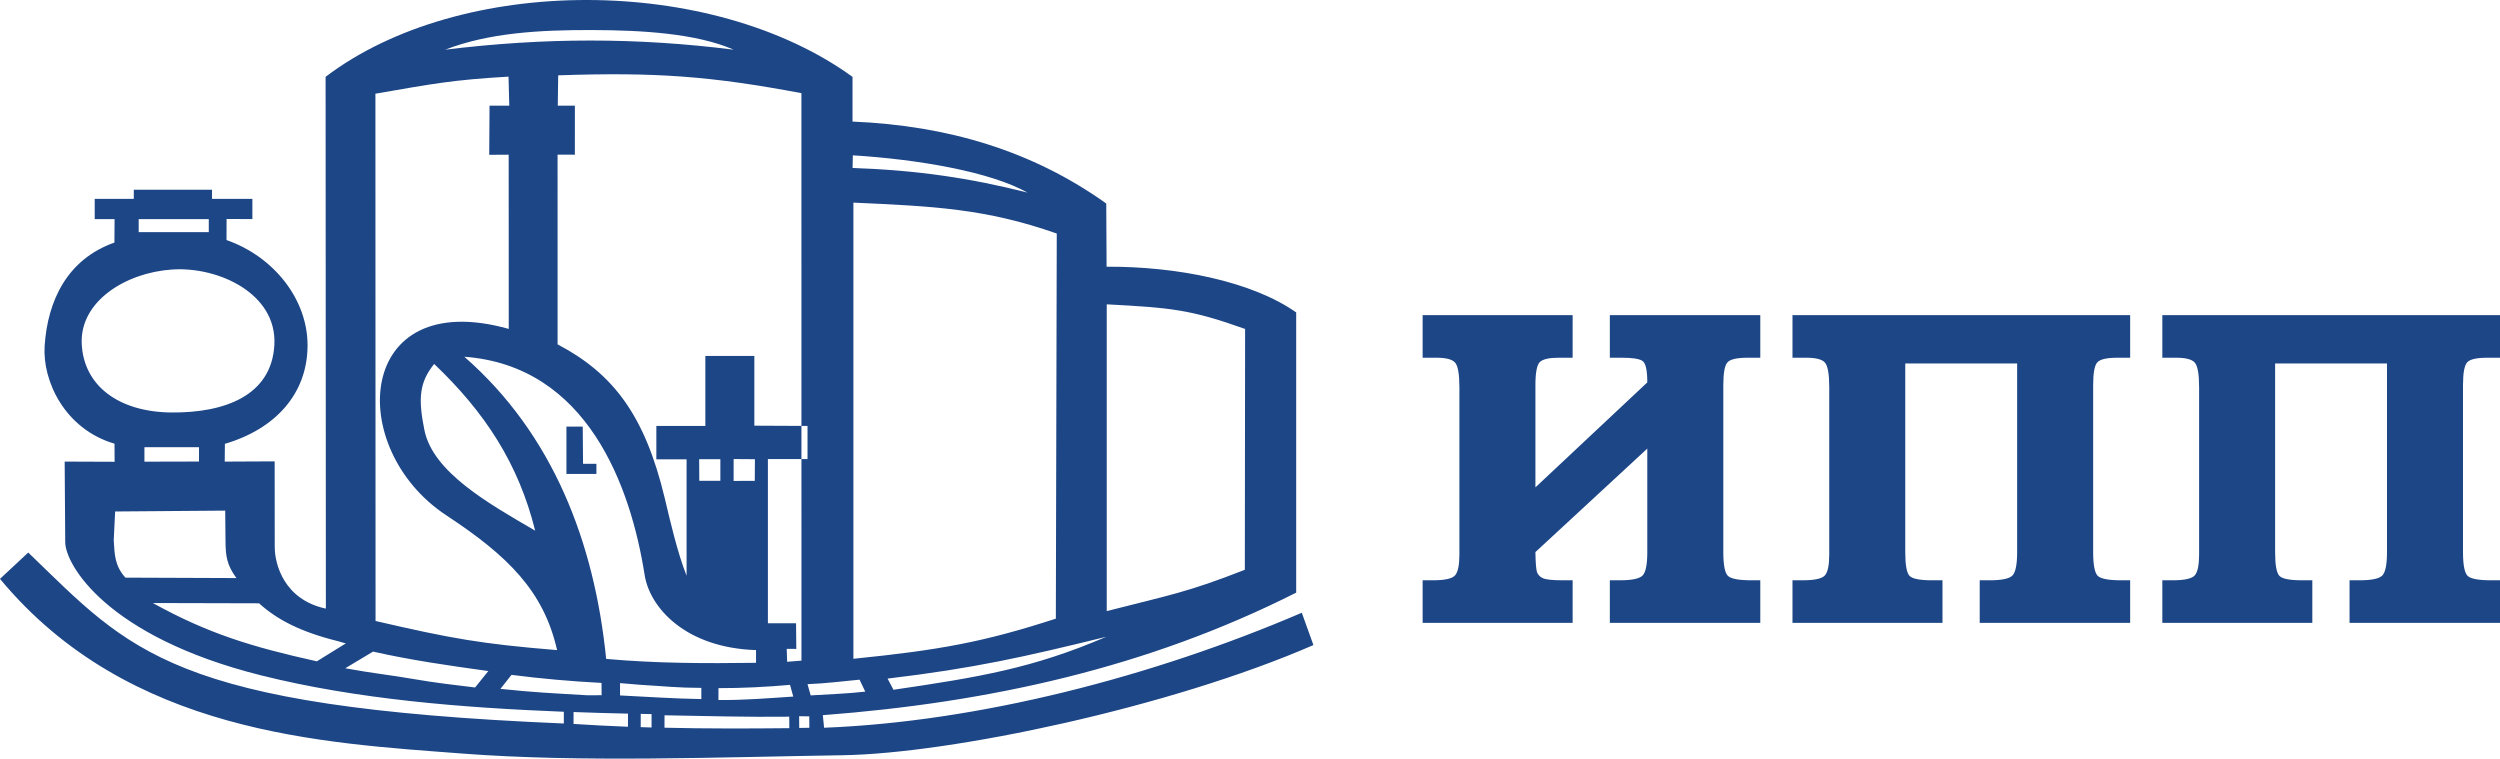 <svg width="145" height="44" viewBox="0 0 145 44" fill="none" xmlns="http://www.w3.org/2000/svg">
<path fill-rule="evenodd" clip-rule="evenodd" d="M13.138 13.923L13.142 12.7L14.638 12.708V11.535H12.295V11.005H7.76V11.535H5.493V12.708H6.645L6.637 14.069C3.913 15.03 2.758 17.422 2.588 20.079C2.462 22.056 3.719 24.871 6.641 25.734L6.647 26.783L3.751 26.772L3.783 31.442C3.78 32.706 6.125 36.91 15.147 39.172C20.693 40.562 26.804 41.049 32.702 41.282V41.963C9.809 41.004 7.575 37.758 1.638 32.047L0 33.574C7.463 42.575 18.748 43.087 26.81 43.706C33.669 44.233 41.741 43.912 48.862 43.804C55.156 43.709 67.881 41.029 76.178 37.413L75.504 35.539C66.825 39.267 56.729 41.862 47.797 42.209L47.724 41.48C57.348 40.748 66.538 38.737 75.179 34.373V18.12C72.609 16.316 68.276 15.449 64.182 15.469L64.163 11.805C59.893 8.752 54.985 7.283 49.446 7.051V4.458C41.262 -1.472 26.728 -1.499 18.885 4.455L18.9 35.3C16.474 34.781 15.929 32.725 15.935 31.703L15.93 26.759L13.034 26.773L13.044 25.742C15.988 24.876 17.838 22.822 17.838 20.025C17.838 17.356 15.881 14.882 13.138 13.923ZM82.513 18.276H91.213V20.748H90.406C89.848 20.748 89.481 20.831 89.307 21.001C89.137 21.171 89.054 21.621 89.054 22.346V28.268L95.543 22.18C95.543 21.464 95.447 21.045 95.255 20.927C95.063 20.805 94.662 20.748 94.047 20.748H93.371V18.276H102.097V20.748H101.369C100.75 20.748 100.357 20.835 100.196 21.014C100.03 21.193 99.952 21.639 99.952 22.346V32.02C99.952 32.758 100.039 33.216 100.213 33.395C100.388 33.57 100.846 33.657 101.587 33.657H102.097V36.125H93.371V33.657H93.947C94.662 33.657 95.107 33.561 95.281 33.369C95.456 33.177 95.543 32.727 95.543 32.02V26.019L89.054 32.02C89.063 32.622 89.093 33.007 89.141 33.168C89.194 33.33 89.307 33.452 89.486 33.535C89.665 33.614 90.039 33.657 90.611 33.657H91.213V36.125H82.513V33.657H83.101C83.799 33.657 84.231 33.561 84.396 33.369C84.562 33.177 84.645 32.771 84.645 32.159V22.46C84.645 21.7 84.562 21.224 84.396 21.032C84.231 20.84 83.864 20.748 83.306 20.748H82.513V18.276ZM123.549 18.276V20.748H122.82C122.201 20.748 121.809 20.835 121.647 21.014C121.481 21.193 121.403 21.639 121.403 22.346V32.02C121.403 32.758 121.49 33.216 121.665 33.395C121.839 33.57 122.297 33.657 123.038 33.657H123.549V36.125H114.823V33.657H115.398C116.113 33.657 116.558 33.561 116.732 33.369C116.907 33.177 116.994 32.727 116.994 32.02V21.08H110.505V32.02C110.505 32.758 110.584 33.216 110.749 33.395C110.911 33.57 111.347 33.657 112.062 33.657H112.664V36.125H103.964V33.657H104.553C105.25 33.657 105.682 33.561 105.848 33.369C106.013 33.177 106.096 32.771 106.096 32.159V22.46C106.096 21.7 106.013 21.224 105.848 21.032C105.682 20.84 105.316 20.748 104.757 20.748H103.964V18.276H123.549ZM145 18.276V20.748H144.272C143.652 20.748 143.26 20.835 143.099 21.014C142.933 21.193 142.854 21.639 142.854 22.346V32.02C142.854 32.758 142.942 33.216 143.116 33.395C143.291 33.57 143.748 33.657 144.49 33.657H145V36.125H136.274V33.657H136.849C137.565 33.657 138.009 33.561 138.184 33.369C138.358 33.177 138.445 32.727 138.445 32.02V21.08H131.957V32.02C131.957 32.758 132.035 33.216 132.201 33.395C132.362 33.57 132.798 33.657 133.513 33.657H134.115V36.125H125.415V33.657H126.004C126.702 33.657 127.133 33.561 127.299 33.369C127.465 33.177 127.548 32.771 127.548 32.159V22.46C127.548 21.7 127.465 21.224 127.299 21.032C127.133 20.84 126.767 20.748 126.209 20.748H125.415V18.276H145ZM8.044 12.708H12.109V13.465H8.044V12.708ZM9.968 15.633C12.666 15.445 16.066 17.028 15.914 19.989C15.763 22.951 13.023 23.949 9.949 23.924C6.875 23.899 4.842 22.365 4.74 19.924C4.639 17.483 7.269 15.82 9.968 15.633ZM8.377 25.939H11.542V26.769L8.377 26.777V25.939ZM36.421 42.151C35.369 42.11 34.316 42.057 33.265 41.988V41.298C34.319 41.338 35.374 41.369 36.423 41.391L36.421 42.151ZM37.161 42.174C37.368 42.182 37.58 42.188 37.79 42.195L37.791 41.418C37.583 41.415 37.371 41.411 37.163 41.405L37.161 42.174ZM45.78 42.234C43.364 42.259 40.949 42.265 38.541 42.207L38.542 41.487C40.945 41.528 43.354 41.598 45.777 41.568L45.78 42.234ZM46.35 41.541C46.546 41.539 46.742 41.551 46.937 41.549L46.941 42.211C46.746 42.214 46.55 42.217 46.355 42.22L46.35 41.541ZM20.061 37.314L18.377 38.357C14.577 37.514 12.046 36.737 8.865 34.976L15.026 34.992C16.078 35.949 17.468 36.66 19.596 37.186C19.764 37.227 19.875 37.278 20.061 37.314ZM28.322 38.921L27.555 39.874C26.431 39.739 25.192 39.594 24.057 39.396C22.599 39.141 21.573 39.047 20.024 38.759L21.638 37.793C23.864 38.296 26.026 38.602 28.322 38.921ZM29.025 39.954L29.667 39.142C31.341 39.36 33.16 39.52 34.887 39.609L34.894 40.32C34.71 40.32 34.215 40.335 34.03 40.324C31.99 40.202 30.97 40.161 29.025 39.954ZM40.677 39.897L40.678 40.546C39.092 40.521 37.519 40.413 35.962 40.335L35.962 39.621C36.124 39.632 37.001 39.711 37.167 39.721C38.583 39.803 39.276 39.894 40.677 39.897ZM41.672 39.912L41.669 40.602C43.186 40.612 44.475 40.502 46.009 40.401L45.822 39.722C44.485 39.842 43.021 39.916 41.672 39.912ZM46.836 39.681L47.019 40.333C48.17 40.26 49.058 40.239 50.185 40.115L49.854 39.421C48.823 39.516 47.915 39.641 46.836 39.681ZM51.48 39.359C56.483 38.761 59.361 38.114 64.167 36.932C59.905 38.762 56.8 39.274 51.821 40.007L51.48 39.359ZM7.274 33.503C6.661 32.825 6.645 32.182 6.597 31.331L6.678 29.666L13.062 29.616L13.08 31.398C13.086 32.262 13.161 32.778 13.713 33.528L7.274 33.503ZM25.824 2.881C28.343 1.905 31.273 1.734 34.347 1.743C37.27 1.751 40.386 1.939 42.553 2.881C36.926 2.174 31.602 2.174 25.824 2.881ZM49.45 9.744L49.464 9.009C53.287 9.247 57.438 9.963 59.599 11.172C56.295 10.33 53.157 9.866 49.45 9.744ZM64.191 35.444V17.651C67.927 17.85 69.051 17.949 72.216 19.079L72.2 33.048C68.853 34.36 67.85 34.507 64.191 35.444ZM49.497 38.209V11.752C54.113 11.963 57.16 12.092 61.292 13.545L61.239 35.882C57.067 37.235 54.516 37.704 49.497 38.209ZM21.782 36.017L21.774 5.435C25.099 4.858 26.255 4.632 29.494 4.445L29.538 6.13H28.393L28.375 8.979L29.503 8.972L29.507 19.076C20.6 16.576 19.997 26.013 25.89 29.892C29.478 32.253 31.535 34.289 32.312 37.707C27.873 37.34 26.215 37.042 21.782 36.017ZM33.343 6.128H32.351L32.375 4.369C38.033 4.177 41.217 4.414 46.482 5.403L46.485 38.317L45.654 38.383L45.63 37.633L46.186 37.637L46.171 36.15H44.538V26.627H46.836V24.704L43.752 24.689V20.646H40.91V24.704H38.068V26.642H39.822V33.394C39.278 32.001 38.903 30.349 38.552 28.882C37.401 24.079 35.565 21.668 32.34 19.972L32.339 8.97L33.342 8.973L33.343 6.128ZM40.551 26.632H41.781V27.888H40.559L40.551 26.632ZM42.551 26.625L43.785 26.634L43.777 27.89L42.549 27.893L42.551 26.625ZM35.158 38.216C34.478 31.454 32.071 25.182 26.931 20.691C34.074 21.221 36.583 28.22 37.39 33.354C37.684 35.226 39.737 37.573 43.85 37.706V38.443C40.953 38.481 38.094 38.481 35.158 38.216ZM32.853 27.487V24.743H33.798L33.817 26.9H34.592V27.487H32.853ZM31.039 30.779C28.35 29.209 25.113 27.398 24.616 24.947C24.249 23.131 24.314 22.181 25.182 21.11C28.116 23.899 30.079 26.892 31.039 30.779Z" fill="#1D4687"/>
</svg>
